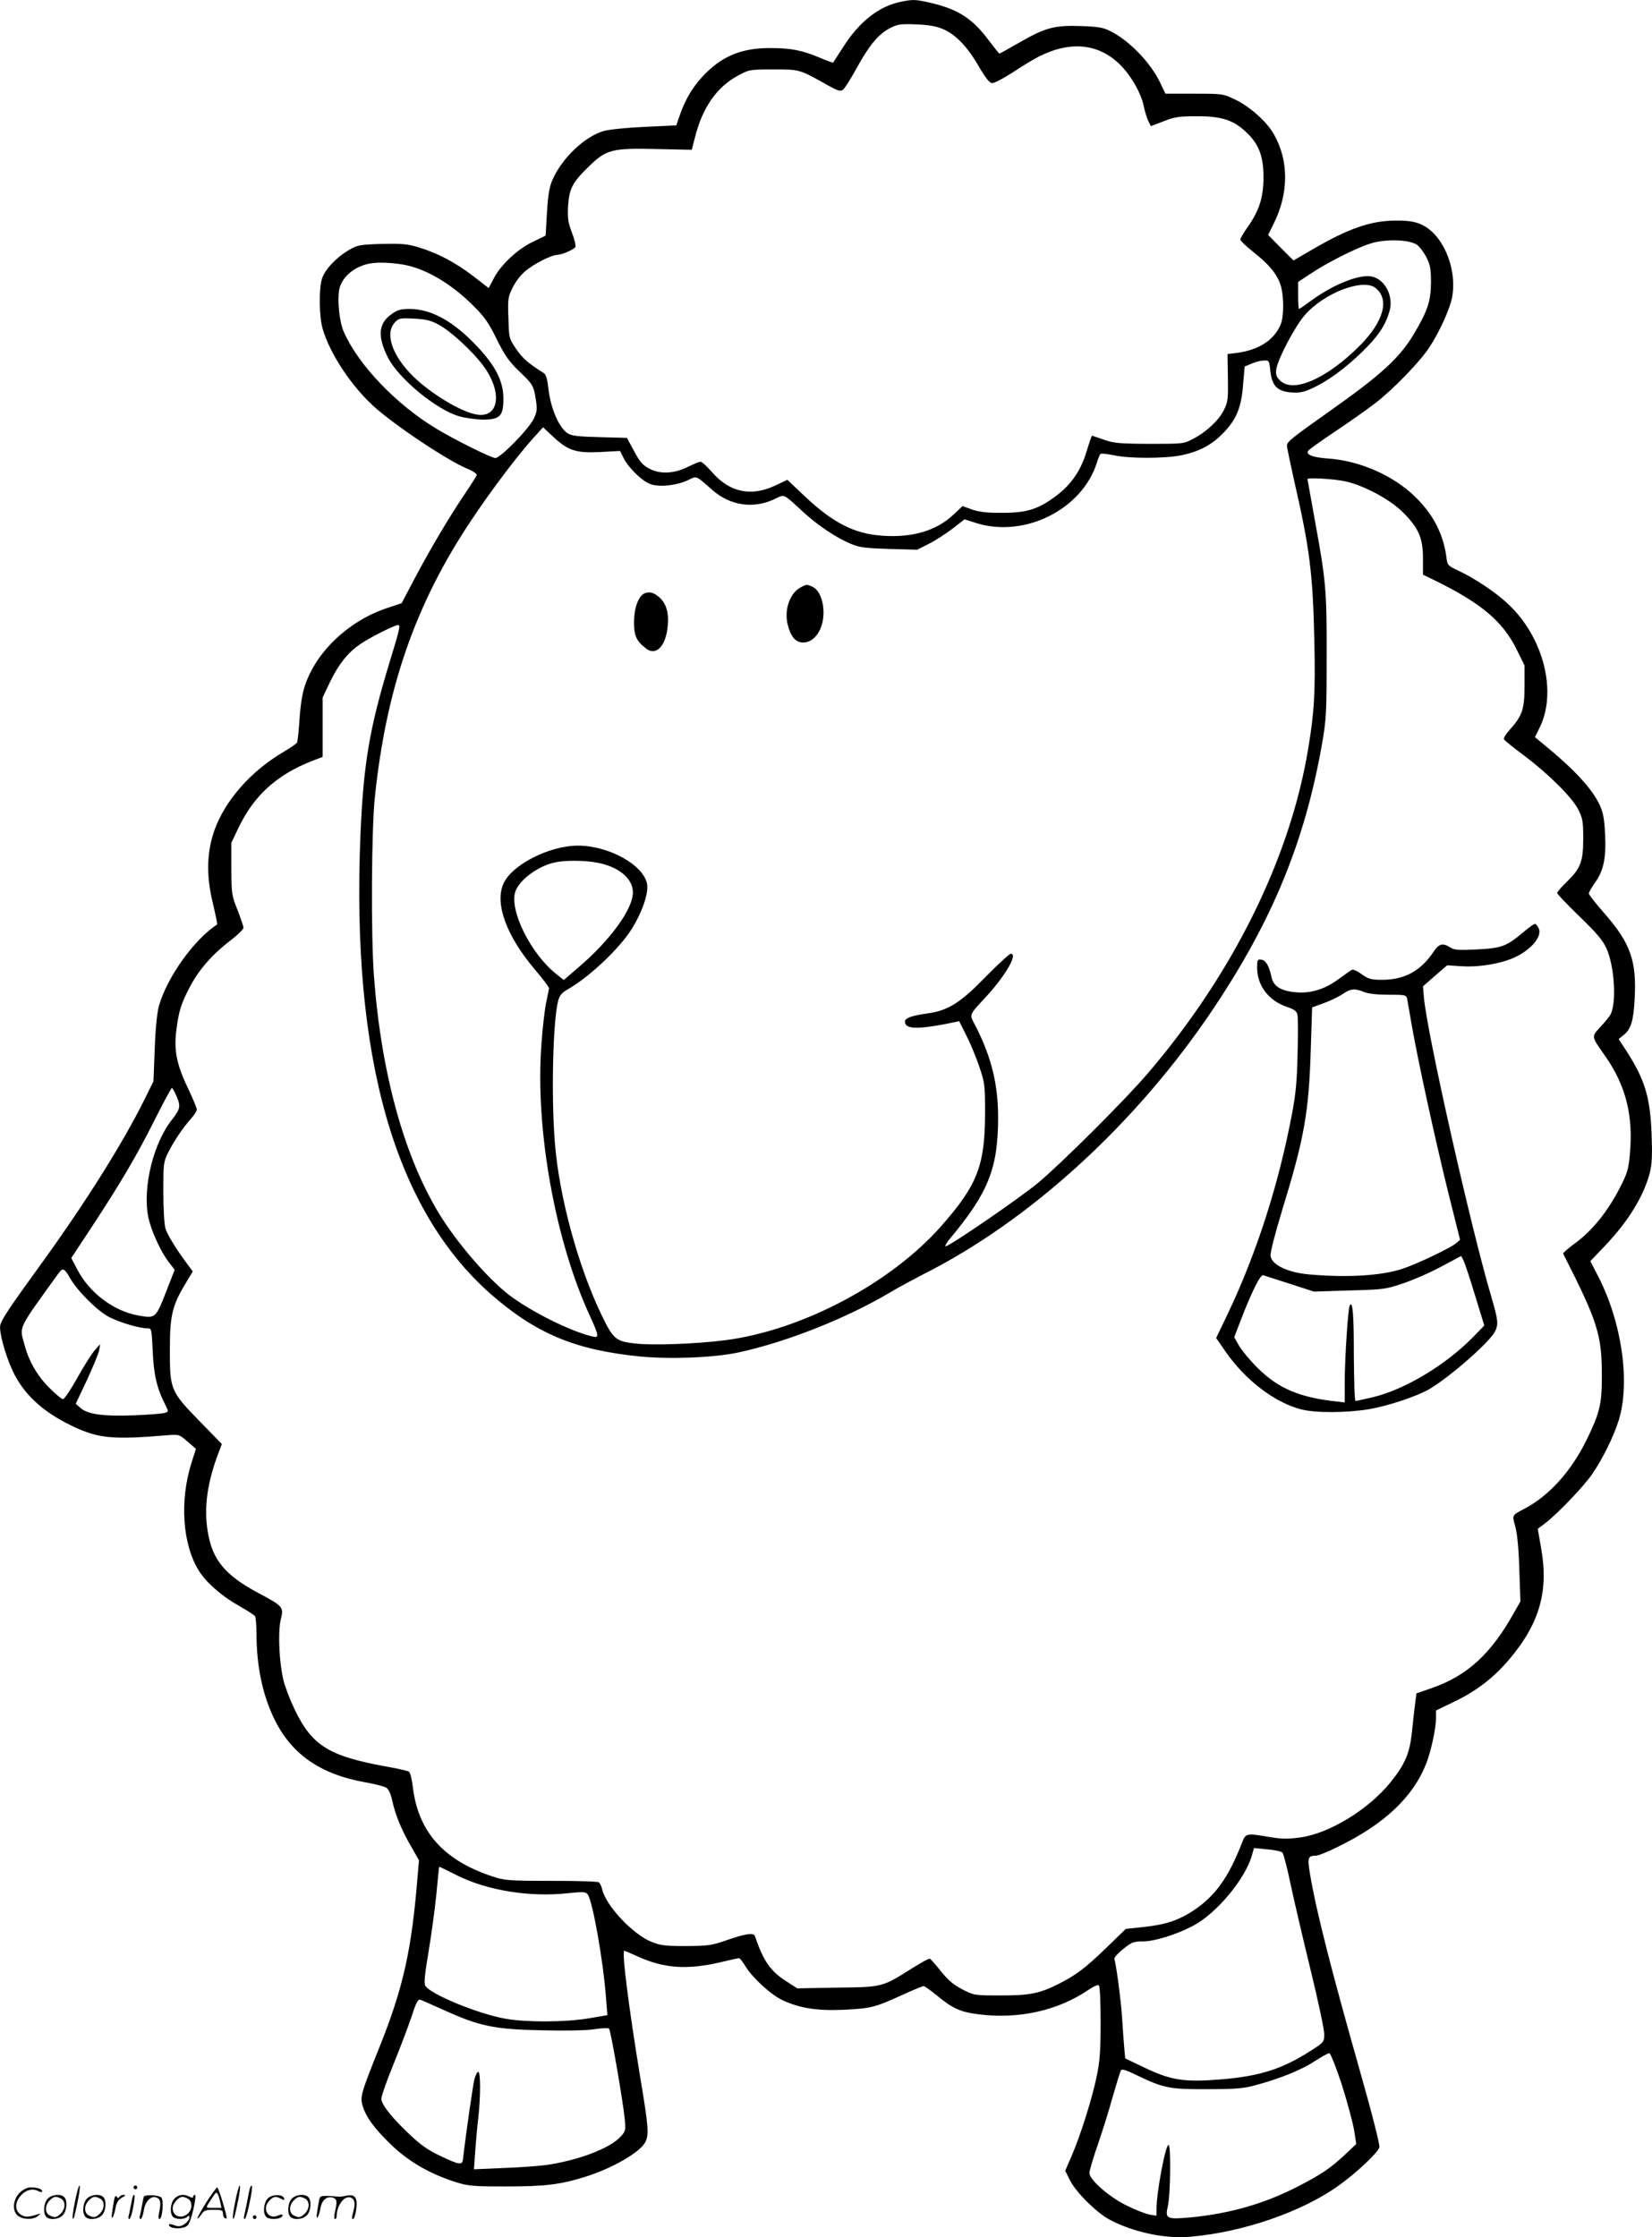 <svg version="1.0" xmlns="http://www.w3.org/2000/svg"
  viewBox="0 0 886.557 1200.519"
 preserveAspectRatio="xMidYMid meet">
<g transform="translate(-0.35,1200.779) scale(0.1,-0.1)"
fill="#000000" stroke="none">
<path d="M4842 11999 c-120 -23 -226 -106 -313 -243 -29 -44 -53 -82 -54 -84
-2 -2 -34 10 -72 26 -93 40 -156 52 -268 52 -156 0 -264 -46 -365 -157 -54
-59 -91 -124 -120 -208 l-17 -50 -169 -8 c-96 -4 -191 -14 -220 -22 -102 -29
-224 -145 -275 -261 -17 -38 -24 -78 -30 -174 -4 -69 -7 -126 -8 -127 -1 0
-30 -15 -66 -32 -81 -37 -173 -123 -211 -196 l-28 -53 -84 65 c-99 75 -189
122 -290 153 -62 19 -91 21 -200 19 -119 -4 -130 -6 -176 -33 -69 -40 -130
-106 -145 -155 -17 -59 -15 -205 5 -271 39 -130 147 -295 267 -407 106 -99
399 -295 507 -340 30 -12 54 -28 52 -34 -1 -6 -30 -51 -63 -100 -89 -132 -191
-305 -270 -455 l-70 -133 -78 -26 c-205 -68 -380 -233 -441 -416 -14 -41 -24
-104 -29 -179 -4 -63 -10 -121 -14 -128 -5 -6 -36 -28 -70 -48 -178 -104 -317
-263 -374 -425 -40 -117 -43 -240 -8 -385 15 -63 26 -116 24 -117 -123 -80
-267 -280 -312 -435 -10 -33 -19 -117 -23 -230 l-7 -177 -52 -105 c-117 -234
-317 -552 -551 -875 -169 -233 -212 -297 -219 -328 -8 -31 25 -155 64 -240 57
-126 159 -222 315 -298 144 -70 218 -78 516 -53 64 5 65 5 110 -34 l45 -39
-22 -69 c-67 -207 -51 -445 39 -587 41 -64 121 -134 215 -187 43 -24 81 -49
85 -55 4 -5 8 -50 8 -100 1 -166 31 -314 90 -440 91 -196 247 -307 492 -351
51 -9 102 -22 114 -29 13 -9 25 -33 33 -72 17 -77 51 -159 102 -246 l41 -72
-7 -80 c-32 -401 -77 -605 -209 -932 -96 -240 -101 -258 -86 -307 16 -54 56
-111 133 -188 100 -102 219 -173 367 -220 68 -21 93 -23 270 -23 209 0 291 10
425 52 144 45 293 131 321 185 21 40 18 82 -26 344 -63 384 -101 684 -86 684
2 0 33 -14 70 -30 144 -66 270 -74 454 -30 46 11 87 20 92 20 4 0 19 -19 33
-42 36 -61 137 -154 199 -183 94 -44 186 -58 327 -52 146 7 169 12 313 78 59
27 112 49 118 49 6 0 38 -23 71 -50 83 -69 126 -89 222 -101 216 -28 429 19
595 133 23 16 47 26 52 23 6 -4 10 -81 10 -197 0 -150 -4 -210 -20 -287 -23
-116 -87 -320 -135 -431 l-35 -81 26 -52 c33 -64 142 -173 212 -210 125 -67
297 -104 432 -92 282 24 597 132 795 273 94 66 214 179 221 207 3 14 -37 172
-105 412 -154 542 -235 861 -267 1053 -15 90 -12 100 32 100 11 0 63 20 114
46 252 122 407 268 478 450 25 63 52 189 52 243 l0 40 103 50 c116 56 209 128
294 229 159 190 208 362 167 592 l-18 104 40 30 c70 54 209 200 253 265 57 84
114 200 141 286 64 204 17 529 -111 776 l-41 79 79 83 c124 130 207 265 240
390 12 49 14 92 10 207 -8 203 -36 294 -137 451 l-40 61 26 21 c40 31 54 77
60 195 11 203 -22 298 -161 457 -47 53 -85 102 -85 108 0 7 16 34 35 61 45 63
59 134 52 262 -4 80 -10 111 -30 155 -42 87 -137 190 -299 322 l-47 39 23 47
c99 195 23 493 -172 672 -67 62 -173 132 -259 173 -61 29 -62 29 -68 79 -17
120 -69 221 -161 313 -116 117 -300 199 -471 211 -85 6 -122 20 -109 42 4 6
69 53 144 103 75 50 173 119 217 153 98 76 237 220 288 297 58 88 116 217 125
280 24 159 -58 339 -176 385 -33 13 -72 18 -132 17 -132 -1 -251 -43 -440
-153 l-105 -61 -68 68 -68 69 29 59 c83 165 83 343 -1 486 -38 65 -128 145
-204 181 -67 32 -70 32 -222 32 l-153 0 -29 60 c-51 107 -167 227 -269 277
-36 18 -66 23 -157 26 -141 5 -191 -9 -330 -89 -56 -32 -104 -59 -106 -59 -2
0 -27 31 -55 68 -87 118 -164 168 -304 202 -90 21 -101 22 -166 9z m224 -148
c67 -29 132 -97 191 -201 33 -57 56 -86 69 -88 12 -2 59 23 112 57 51 34 114
72 140 85 172 87 325 70 440 -47 58 -59 109 -150 123 -216 6 -31 18 -68 25
-83 l14 -27 68 26 c58 23 82 27 177 27 137 1 204 -22 275 -94 62 -61 85 -127
84 -240 -1 -102 -23 -172 -83 -258 -23 -32 -41 -63 -41 -70 0 -6 31 -36 69
-66 86 -68 126 -117 146 -175 19 -56 20 -171 1 -215 -35 -83 -116 -136 -235
-152 l-50 -6 2 -127 c2 -114 0 -130 -21 -173 -27 -55 -95 -119 -167 -156 -49
-26 -54 -26 -235 -26 -163 1 -192 4 -244 23 -33 11 -61 21 -62 21 -2 0 -15
-38 -29 -84 -31 -103 -81 -176 -162 -238 -96 -72 -157 -92 -288 -92 -82 -1
-123 4 -163 17 l-53 19 -50 -47 c-91 -85 -217 -123 -380 -112 -149 10 -264 68
-416 211 l-94 89 -68 -32 c-130 -60 -244 -34 -338 75 -26 30 -53 54 -60 54 -8
0 -37 -12 -65 -26 -74 -38 -150 -42 -208 -12 -37 19 -52 36 -83 94 l-39 72
-146 4 c-120 3 -152 7 -174 22 -44 29 -88 131 -100 228 -6 57 -14 86 -25 93
-87 55 -113 78 -148 128 -40 59 -40 59 -43 168 -4 103 -2 114 23 164 15 31 45
70 69 89 45 38 140 86 169 86 24 0 90 28 98 42 4 6 -4 41 -18 77 -21 55 -24
78 -21 141 6 94 22 127 109 212 96 94 125 102 369 96 l186 -4 18 70 c40 157
116 266 228 327 63 34 64 34 193 34 143 0 135 3 302 -91 40 -22 56 -27 69 -19
9 6 42 57 73 114 68 124 116 183 179 217 43 22 56 24 142 21 70 -3 109 -10
146 -26z m2542 -1157 c15 -11 38 -42 51 -68 20 -40 24 -63 24 -135 -1 -100
-18 -151 -91 -274 -77 -130 -177 -221 -459 -420 -194 -137 -223 -160 -223
-180 0 -10 18 -96 39 -190 83 -362 100 -495 108 -857 6 -279 0 -382 -33 -580
-97 -587 -403 -1206 -859 -1740 -119 -140 -465 -485 -590 -589 -97 -81 -476
-341 -497 -341 -5 0 4 17 21 38 208 249 260 378 261 650 0 178 -34 321 -117
486 -39 78 -47 56 62 176 100 111 161 220 123 220 -7 0 -67 -55 -133 -122
-139 -143 -202 -182 -312 -198 -87 -12 -123 -25 -123 -44 0 -40 62 -43 218
-13 l73 15 40 -80 c22 -43 53 -119 69 -167 28 -83 30 -99 30 -239 0 -288 -40
-391 -234 -612 -272 -309 -749 -561 -1161 -614 -155 -20 -396 -29 -488 -17
-99 11 -114 25 -177 156 -125 261 -227 636 -249 924 -20 250 -10 653 18 759 8
29 20 43 50 60 115 65 280 220 346 327 56 90 90 191 81 240 -20 102 -205 205
-371 205 -155 0 -359 -105 -401 -207 -45 -106 18 -277 166 -453 44 -52 80 -99
80 -105 -1 -5 -7 -39 -15 -75 -8 -36 -20 -138 -26 -228 -34 -452 74 -1054 261
-1457 48 -106 50 -118 13 -109 -119 28 -331 134 -449 224 -115 89 -279 280
-372 432 -191 312 -314 763 -352 1283 -16 220 -13 780 5 953 61 588 218 1039
517 1487 108 162 246 345 336 445 l50 55 51 -48 c82 -77 124 -91 253 -85 l109
6 20 -40 c28 -54 101 -124 146 -139 49 -16 138 -6 196 21 53 25 40 30 135 -53
93 -81 214 -100 324 -51 67 31 46 40 168 -71 77 -70 177 -136 251 -166 45 -19
78 -23 205 -27 l150 -4 61 31 c33 16 90 53 127 81 l66 51 66 -21 c259 -79 565
75 644 325 7 22 15 43 19 47 3 4 35 0 71 -7 86 -19 277 -18 365 0 98 21 163
56 227 123 68 71 94 136 103 260 l8 93 36 15 c20 9 49 17 66 17 29 2 30 1 36
-57 9 -79 37 -108 112 -114 44 -3 66 1 110 21 85 39 173 103 268 194 86 83
127 143 149 220 24 80 -23 172 -95 187 -65 14 -207 -43 -323 -128 -34 -25 -64
-46 -67 -46 -3 0 -5 33 -5 73 l0 72 67 44 c86 58 242 137 318 161 80 27 212
23 253 -6z m-5453 -104 c124 -18 265 -99 391 -225 58 -58 81 -91 123 -177 42
-85 64 -117 116 -168 78 -74 82 -80 94 -156 8 -52 7 -65 -11 -103 -26 -55
-179 -211 -206 -211 -21 0 -215 96 -316 157 -215 129 -419 342 -497 519 -24
53 -36 168 -25 228 12 62 73 118 151 137 44 10 101 10 180 -1z m5231 -128 c76
-61 43 -180 -85 -309 -178 -178 -358 -257 -428 -187 -21 21 -24 32 -20 62 9
56 101 230 153 289 104 120 314 199 380 145z m-164 -1037 c97 -20 241 -97 309
-165 85 -84 109 -139 109 -248 l0 -88 68 -33 c244 -120 360 -218 433 -365 l44
-89 0 -111 c0 -124 -12 -160 -81 -236 -20 -22 -33 -44 -29 -50 3 -6 52 -45
108 -87 133 -100 257 -224 291 -290 23 -47 26 -64 26 -155 0 -124 -14 -160
-89 -233 -28 -27 -51 -54 -51 -59 0 -6 54 -62 120 -126 92 -89 125 -128 145
-172 42 -93 55 -289 22 -353 -5 -11 -30 -41 -54 -67 -50 -55 -51 -49 22 -153
114 -161 155 -324 135 -534 -7 -79 -14 -101 -56 -182 -63 -122 -145 -224 -233
-289 -40 -29 -70 -56 -69 -59 186 -366 208 -435 208 -658 0 -149 -11 -196 -80
-338 -84 -172 -202 -303 -335 -373 -70 -37 -67 -32 -49 -98 10 -38 18 -119 21
-229 l6 -171 -34 -59 c-123 -222 -252 -340 -443 -406 l-81 -28 -7 -53 c-4 -29
-11 -97 -17 -152 -12 -116 -36 -174 -116 -273 -116 -144 -326 -273 -482 -295
-65 -9 -97 -9 -160 1 -134 23 -134 23 -156 -34 -71 -183 -142 -281 -258 -359
-80 -52 -146 -75 -262 -88 l-102 -11 -105 -102 c-113 -109 -162 -146 -255
-193 -104 -52 -155 -62 -310 -62 -140 0 -143 0 -206 32 -48 25 -77 49 -116 98
-28 35 -55 66 -60 67 -5 2 -44 -20 -88 -47 -168 -106 -161 -105 -407 -108
l-216 -4 -54 35 c-90 57 -126 108 -173 245 -7 20 -48 14 -147 -20 -86 -30
-103 -32 -223 -33 -112 0 -138 3 -186 23 -100 40 -245 195 -264 282 -4 17 -12
33 -18 37 -7 5 -122 8 -257 8 -230 0 -249 2 -315 24 -259 86 -395 237 -425
472 -5 45 -15 86 -22 90 -7 4 -53 15 -103 24 -324 57 -415 112 -510 309 -24
50 -51 120 -60 156 -23 93 -31 258 -15 326 17 69 14 72 -121 144 -177 95 -245
176 -270 325 -23 135 -3 273 63 442 l12 32 -115 118 c-160 164 -164 173 -164
383 0 188 12 241 84 360 l39 65 -22 30 c-63 83 -116 169 -125 202 -6 21 -11
109 -11 196 0 151 1 160 26 210 33 65 77 130 121 180 18 20 33 43 33 51 0 7
-22 60 -49 117 -60 125 -75 203 -61 310 13 102 26 142 72 230 47 91 120 175
217 249 39 30 71 61 71 69 0 9 -15 52 -32 96 -31 77 -32 86 -33 220 l0 140 37
78 c84 176 206 287 398 362 l55 21 0 160 0 159 41 86 c45 93 94 154 159 199
56 39 198 109 207 104 10 -6 6 -24 -49 -204 -107 -352 -139 -543 -155 -920
-50 -1195 183 -2013 701 -2468 241 -210 449 -298 796 -333 161 -16 400 -7 530
21 256 55 579 182 818 324 43 26 120 67 170 93 579 290 1151 814 1562 1428
317 474 490 895 582 1414 24 136 26 167 26 471 1 359 -3 408 -64 740 -21 118
-39 216 -39 217 0 9 145 1 202 -12z m-4016 -2046 c117 -21 194 -85 194 -160 0
-90 -122 -257 -293 -403 l-78 -67 -39 31 c-138 109 -254 343 -221 443 21 62
118 135 208 156 54 13 160 13 229 0z m-2255 -1254 c23 -52 20 -68 -22 -122
-102 -127 -161 -365 -130 -525 15 -72 65 -184 111 -244 l31 -40 -48 -123 c-54
-138 -56 -139 -149 -122 -132 24 -262 123 -326 247 l-32 61 114 173 c154 235
236 374 336 573 46 92 87 167 90 167 3 0 14 -20 25 -45z m-572 -975 c39 -69
148 -178 211 -210 60 -30 161 -60 203 -60 24 0 24 0 30 -122 5 -125 23 -203
68 -289 18 -37 18 -37 -4 -43 -12 -4 -87 -10 -167 -13 -163 -6 -246 5 -285 40
l-25 22 61 129 c33 72 63 144 65 160 l5 31 -29 -33 c-16 -18 -58 -84 -93 -147
-35 -63 -70 -115 -77 -115 -8 0 -42 28 -76 63 -64 64 -109 143 -132 232 -26
97 -39 72 185 382 21 29 31 25 60 -27z m6507 -3084 c6 -6 25 -81 43 -166 18
-85 66 -292 107 -459 41 -167 74 -323 74 -348 0 -43 -1 -44 -71 -89 -153 -99
-276 -138 -489 -155 -191 -15 -262 -4 -401 62 l-107 51 -6 67 c-3 36 -8 107
-11 156 -6 92 -32 285 -41 309 -3 8 17 31 47 55 46 37 57 41 106 41 62 0 178
36 268 83 125 65 278 248 316 375 l12 43 71 -7 c39 -3 76 -11 82 -18z m-4425
-124 c162 -80 390 -116 594 -93 77 8 92 7 102 -6 27 -35 85 -363 99 -560 l7
-89 -101 -17 c-126 -21 -331 -22 -445 -2 -148 26 -403 131 -431 177 -8 13 -3
61 17 180 15 90 34 228 42 308 8 80 14 147 15 148 0 4 -3 6 101 -46z m-72
-722 c188 -85 267 -102 521 -107 131 -3 242 -1 285 6 38 6 73 7 77 3 9 -9 74
-384 84 -483 6 -63 5 -67 -22 -97 -58 -63 -227 -127 -399 -152 -38 -5 -141
-13 -229 -16 l-159 -7 7 99 c4 54 11 137 17 184 12 111 12 240 -1 240 -5 0
-14 -17 -20 -37 -8 -30 -46 -294 -62 -433 -4 -32 -19 -30 -124 20 -60 28 -102
57 -159 111 -100 94 -155 164 -155 195 0 14 29 96 64 182 35 86 79 201 97 255
25 78 35 97 48 94 9 -3 68 -29 130 -57z m4815 -397 c29 -93 59 -202 66 -244
l12 -76 -57 -54 c-79 -75 -132 -110 -256 -174 -181 -93 -366 -146 -577 -166
-128 -12 -137 -7 -121 61 14 59 17 324 4 328 -16 5 -65 -253 -65 -344 l0 -36
-37 6 c-21 4 -76 25 -122 48 -95 46 -201 139 -201 175 0 12 20 82 46 155 25
73 61 189 80 258 20 69 39 131 43 138 5 9 28 2 89 -28 142 -68 174 -74 377
-73 148 0 194 4 255 21 131 35 247 82 317 128 37 24 73 44 80 44 7 0 36 -73
67 -167z M4299 8855 c-57 -31 -87 -118 -69 -196 16 -67 43 -99 84 -99 61 0
109 71 109 160 0 66 -24 123 -59 139 -31 14 -33 14 -65 -4z M3463 8824 c-32
-13 -56 -76 -57 -149 -1 -79 12 -107 67 -149 53 -39 105 17 114 124 7 71 -9
122 -48 155 -29 24 -50 29 -76 19z M2102 10320 c-68 -49 -73 -119 -17 -230 57
-113 260 -281 383 -316 31 -9 87 -17 125 -18 93 0 112 18 112 112 0 93 -41
175 -141 281 -127 135 -246 201 -363 201 -48 0 -65 -5 -99 -30z m257 -55 c66
-37 175 -137 236 -217 108 -144 88 -288 -37 -264 -85 16 -241 111 -337 204
-113 111 -154 231 -98 290 20 22 28 24 102 20 65 -3 91 -10 134 -33z M8178
7005 c-91 -76 -115 -85 -248 -92 -101 -5 -123 -3 -144 11 -39 25 -61 20 -89
-23 -68 -103 -156 -151 -276 -151 -60 0 -73 4 -110 30 -24 18 -47 28 -54 23
-7 -4 -38 -26 -71 -50 -73 -54 -149 -77 -228 -70 -80 7 -121 32 -131 82 -13
60 -30 90 -55 93 -20 3 -22 -1 -22 -45 1 -95 62 -175 159 -208 39 -13 52 -22
57 -41 4 -14 4 -109 1 -212 -3 -145 -10 -219 -31 -327 -72 -378 -189 -741
-342 -1064 l-64 -133 51 -74 c106 -152 262 -272 405 -309 77 -20 245 -19 365
1 104 18 256 69 322 107 111 65 323 251 353 309 20 39 18 60 -21 193 -110 374
-343 1408 -360 1600 l-5 60 65 57 65 56 73 -5 c78 -6 178 7 256 34 103 35 185
120 162 169 -6 13 -15 24 -20 24 -6 0 -34 -20 -63 -45z m-855 -320 c24 -10 70
-15 131 -15 91 0 96 -1 101 -22 2 -13 14 -77 25 -143 33 -189 124 -606 194
-890 l65 -260 -22 -19 c-29 -25 -205 -109 -285 -136 -114 -38 -297 -49 -502
-31 -116 10 -203 52 -208 100 -2 18 24 119 62 244 119 387 144 525 154 870 l7
219 63 23 c34 12 79 34 100 48 43 30 66 32 115 12z m596 -1627 l50 -163 -57
-59 c-148 -152 -369 -285 -542 -326 -47 -11 -88 -20 -92 -20 -5 0 -8 109 -9
243 0 226 -6 296 -22 270 -9 -14 -27 -287 -27 -415 l0 -106 -42 5 c-198 21
-314 70 -423 178 -39 38 -84 92 -100 118 l-28 49 33 86 c56 147 107 252 122
247 7 -2 71 -23 143 -46 l130 -42 190 6 c181 5 194 6 288 38 54 18 146 58 205
90 l107 57 12 -23 c7 -13 35 -97 62 -187z M406 194 c-10 -47 -15 -88 -12 -91
5 -6 9 7 30 110 7 37 10 67 6 67 -4 0 -15 -39 -24 -86z M720 270 c0 -5 5 -10
10 -10 6 0 10 5 10 10 0 6 -4 10 -10 10 -5 0 -10 -4 -10 -10z M1266 194 c-10
-47 -15 -88 -12 -91 5 -6 9 7 30 110 7 37 10 67 6 67 -4 0 -15 -39 -24 -86z
M1346 269 c-3 -8 -10 -41 -16 -74 -6 -33 -14 -68 -16 -77 -3 -10 -1 -18 3 -18
10 0 46 171 38 178 -2 3 -7 -1 -9 -9z M109 241 c-38 -38 -41 -101 -7 -125 29
-20 79 -20 104 0 18 14 18 15 1 10 -53 -17 -69 -17 -92 -2 -69 45 21 166 94
126 12 -6 21 -7 21 -1 0 12 -25 21 -62 21 -19 0 -39 -10 -59 -29z M1110 189
c-28 -45 -49 -83 -47 -85 2 -3 12 7 21 21 14 21 24 25 66 25 43 0 50 -3 50
-19 0 -11 5 -23 10 -26 6 -3 10 -3 10 1 0 20 -44 164 -51 164 -4 0 -30 -37
-59 -81z m75 4 l7 -33 -42 0 c-42 0 -42 0 -28 23 8 12 21 32 29 44 15 25 22
18 34 -34z M260 210 c-22 -22 -27 -79 -8 -98 19 -19 66 -14 88 8 22 22 27 79
8 98 -19 19 -66 14 -88 -8z m71 0 c25 -14 25 -54 -1 -80 -23 -23 -33 -24 -61
-10 -25 14 -25 54 1 80 23 23 33 24 61 10z M470 210 c-22 -22 -27 -79 -8 -98
19 -19 66 -14 88 8 22 22 27 79 8 98 -19 19 -66 14 -88 -8z m71 0 c25 -14 25
-54 -1 -80 -23 -23 -33 -24 -61 -10 -25 14 -25 54 1 80 23 23 33 24 61 10z
M616 204 c-3 -16 -8 -47 -11 -69 -8 -51 10 -26 19 27 5 27 15 42 34 53 18 10
22 14 10 15 -9 0 -20 -5 -24 -11 -5 -8 -9 -8 -14 1 -5 8 -10 3 -14 -16z M717
223 c-2 -4 -7 -26 -11 -48 -4 -22 -9 -48 -12 -57 -3 -10 -1 -18 4 -18 4 0 14
28 20 62 11 58 10 81 -1 61z M775 220 c-1 -3 -5 -23 -9 -45 -4 -22 -9 -48 -12
-57 -3 -10 -1 -18 4 -18 5 0 13 20 17 45 7 53 44 87 74 68 17 -11 19 -28 8
-80 -4 -18 -3 -33 2 -33 16 0 24 99 11 115 -12 14 -87 18 -95 5z M940 210
c-22 -22 -27 -79 -8 -98 15 -15 61 -15 76 0 9 9 12 8 12 -5 0 -9 -12 -24 -26
-34 -21 -13 -32 -15 -55 -6 -16 6 -29 8 -29 3 0 -24 81 -27 102 -2 18 19 50
162 37 162 -5 0 -9 -5 -9 -10 0 -7 -6 -7 -19 0 -30 16 -59 12 -81 -10z m71 0
c29 -16 25 -65 -6 -86 -56 -37 -103 28 -55 76 23 23 33 24 61 10z M1441 211
c-23 -23 -28 -80 -9 -99 19 -19 88 -13 88 9 0 5 -11 4 -24 -2 -54 -25 -89 38
-46 81 23 23 33 24 62 9 16 -9 19 -8 16 3 -8 22 -64 22 -87 -1z M1570 210
c-22 -22 -27 -79 -8 -98 19 -19 66 -14 88 8 22 22 27 79 8 98 -19 19 -66 14
-88 -8z m71 0 c25 -14 25 -54 -1 -80 -23 -23 -33 -24 -61 -10 -25 14 -25 54 1
80 23 23 33 24 61 10z M1716 201 c-3 -14 -8 -44 -11 -66 -8 -51 10 -26 19 27
8 41 35 63 66 53 22 -7 24 -21 11 -77 -5 -22 -5 -38 0 -38 5 0 9 6 9 13 0 68
51 125 85 97 15 -13 15 -35 -1 -92 -3 -10 -1 -18 4 -18 6 0 13 23 17 50 9 63
-5 84 -49 76 -17 -4 -35 -6 -41 -6 -101 8 -104 7 -109 -19z M1360 110 c0 -5 5
-10 10 -10 6 0 10 5 10 10 0 6 -4 10 -10 10 -5 0 -10 -4 -10 -10z"/>
</g>
</svg>

